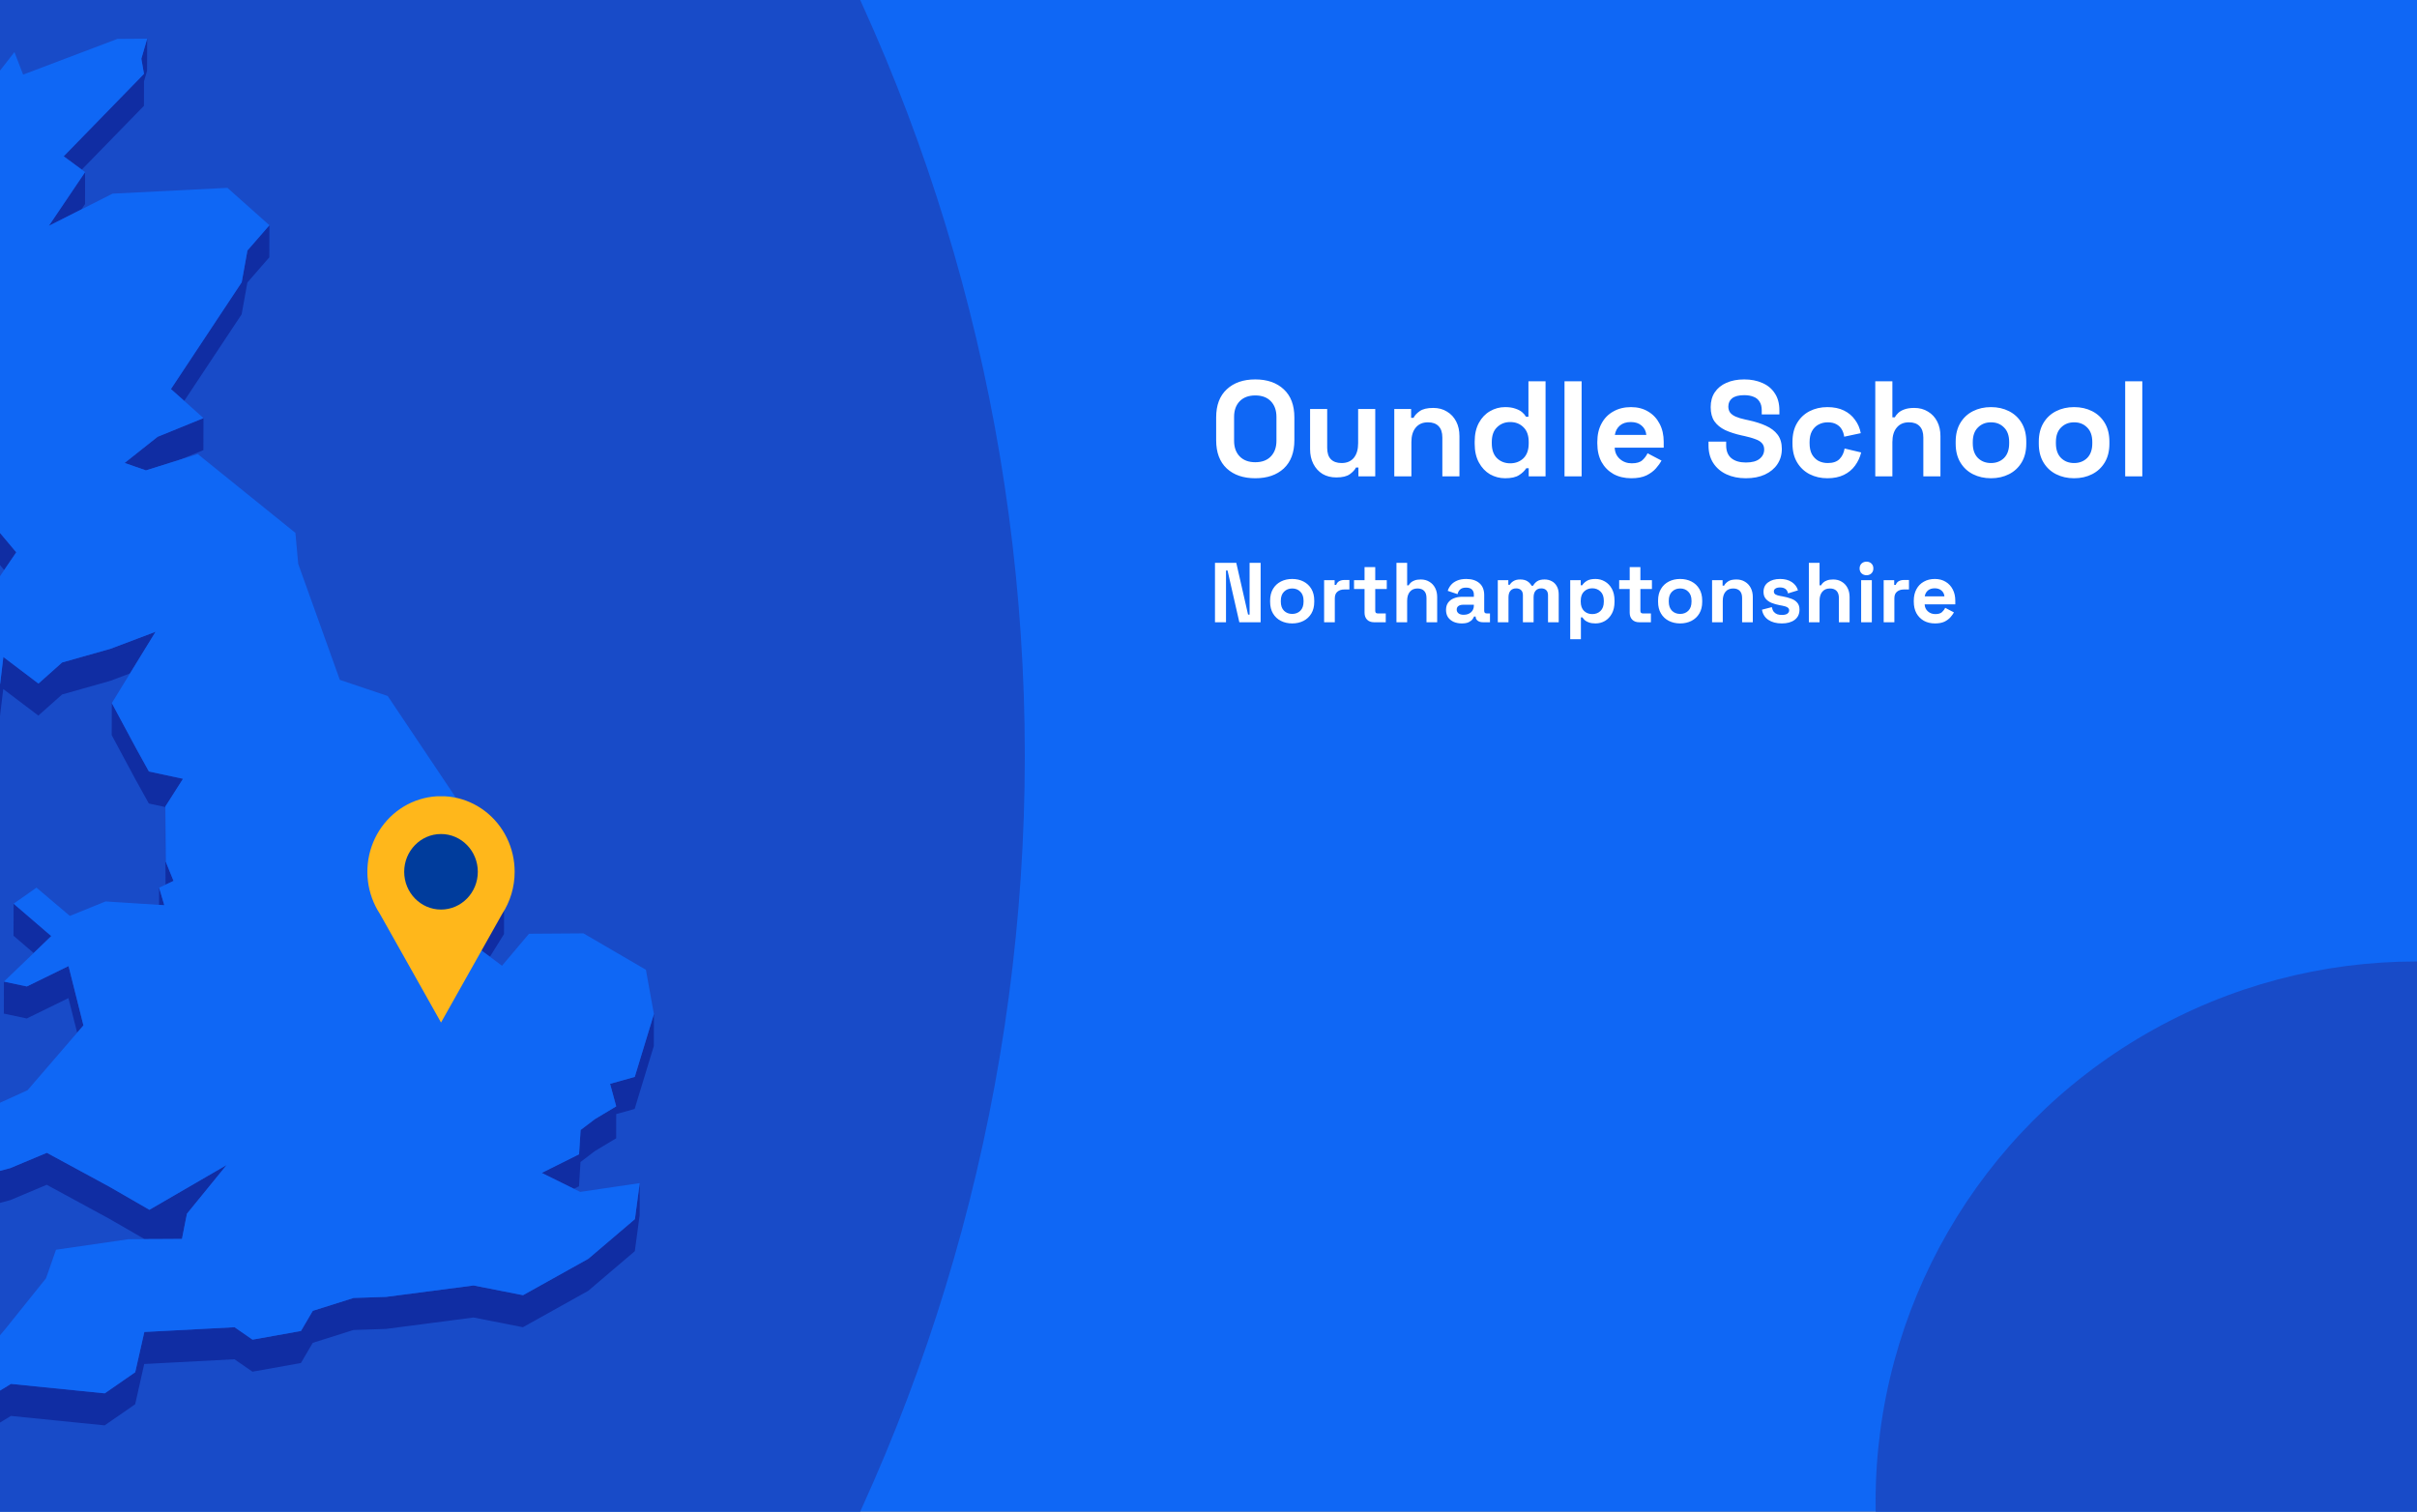 <?xml version="1.0" encoding="utf-8"?>
<svg xmlns="http://www.w3.org/2000/svg" fill="none" height="860" viewBox="0 0 1375 860" width="1375">
<rect x="0" y="0" width="1375" height="860" fill="#808080" stroke="none"/>
<g clip-path="url(#clip0_1907_1954)">
<rect fill="#0F67F5" height="860" width="1375"/>
<circle cx="-451" cy="430" fill="#184BC8" r="1034"/>
<path d="M46.528 96.502L81.886 60.209L81.917 46.321L83.675 40.225L83.738 22L80.41 33.438L81.917 42.016L36.228 88.929L46.528 96.502Z" fill="#102DA3"/>
<path d="M48.38 116.107L48.412 97.914L27.781 128.488L46.371 119.093L48.38 116.107Z" fill="#102DA3"/>
<path d="M137.465 178.828L140.731 160.729L153.228 146.369L153.26 128.145L140.762 142.504L137.496 160.604L97.24 221.343L104.808 228.067L137.465 178.828Z" fill="#102DA3"/>
<path d="M83.015 267.6L89.641 265.526L102.421 261.504L115.704 256.1L115.767 237.875L89.672 248.496L70.894 263.39L83.015 267.6Z" fill="#102DA3"/>
<path d="M-31.189 282.615L-42.023 327.423L-50.25 327.486L-50.312 345.71L-42.085 345.648L-31.221 300.84L-25.914 298.42L-11.815 307.375L2.378 324.312L9.255 314.225L-11.783 289.151L-25.883 280.195L-31.189 282.615Z" fill="#102DA3"/>
<path d="M0.086 389.041L-4.969 391.901L-21.926 363.464L-21.957 381.688L-5.032 410.125L0.024 407.235L1.845 391.995L21.816 407.109L35.319 395.106L62.857 387.313L73.973 383.102L88.512 359.41L62.92 369.088L35.35 376.881L21.879 388.884L1.908 373.77L0.086 389.041Z" fill="#102DA3"/>
<path d="M265.236 491.92L272.396 491.574L272.427 473.349L260.809 473.883L240.43 467.379L260.778 487.52L265.236 491.92Z" fill="#102DA3"/>
<path d="M84.711 438.908L77.363 425.617L63.61 400.008L63.547 418.233L77.301 443.842L84.68 457.133L94.069 459.144L94.006 477.055L94.194 503.292L94.226 503.261L98.716 501.156L94.288 490.221L94.069 458.83L104.117 443.056L84.711 438.908Z" fill="#102DA3"/>
<path d="M93.473 514.98L90.522 505.02L90.49 514.792L93.473 514.98Z" fill="#102DA3"/>
<path d="M29.164 532.546L7.748 514.133L7.686 532.358L19.147 542.193L29.164 532.546Z" fill="#102DA3"/>
<path d="M278.707 544.299L286.714 531.448L286.777 513.223L270.951 538.58L278.707 544.299Z" fill="#102DA3"/>
<path d="M2.189 576.66L15.221 579.425L38.929 567.83L43.89 587.501L47.47 583.353L38.992 549.605L15.284 561.2L2.221 558.435L2.189 576.66Z" fill="#102DA3"/>
<path d="M361.104 612.672L347.068 616.6L350.553 629.42L338.495 636.648L330.3 642.869L329.42 656.695L308.193 667.284L326.5 676.334L329.389 674.888L330.237 661.094L338.433 654.841L350.522 647.614L350.553 633.82L361.041 630.897L371.938 595.139L372 576.914L361.104 612.672Z" fill="#102DA3"/>
<path d="M-22.773 679.635L-10.621 687.176L5.833 682.777L26.59 674.042L62.104 693.335L82.264 704.961L84.964 704.93H87.696L103.522 704.835L105.532 694.56L106.348 690.507L128.926 662.793L84.996 688.276L62.167 675.11L26.652 655.848L5.865 664.552L-10.558 668.951L-22.741 661.41L-25.191 657.608L-17.466 651.355L-27.703 640.043L-27.766 658.236L-25.191 661.096L-25.222 675.833L-22.773 679.635Z" fill="#102DA3"/>
<path d="M334.696 716.146L297.549 736.853L269.413 731.323L219.549 737.827L201.148 738.424L177.942 745.746L171.222 757.215L143.652 762.148L133.447 755.078L82.106 757.78L76.925 780.687L59.592 792.69L6.241 787.317L-13.541 799.383L-16.838 811.292L-23.056 819.902L-32.853 808.056L-53.64 811.072L-53.703 829.266L-32.884 826.281L-23.119 838.127L-16.901 829.517L-13.573 817.577L6.21 805.542L59.529 810.915L76.894 798.912L82.043 776.005L133.384 773.303L143.621 780.373L171.191 775.44L177.911 763.97L201.085 756.649L219.486 756.052L269.351 749.548L297.486 755.078L334.633 734.371L361.136 711.81L363.899 691.322L363.931 673.098L361.199 693.585L334.696 716.146Z" fill="#102DA3"/>
<path d="M329.42 656.696L330.3 642.87L338.495 636.648L350.553 629.421L347.068 616.601L361.104 612.673L372 576.915L367.447 551.714L331.933 531.007L300.94 531.227L285.585 549.421L278.708 544.299L270.952 538.58L286.778 513.222L265.237 491.918L260.778 487.519L240.43 467.377L260.809 473.882L272.428 473.348L220.553 395.955L193.328 386.78L169.652 320.793L168.05 303.165L112.502 258.326L102.422 261.5L89.642 265.522L83.016 267.595L70.896 263.385L89.674 248.491L115.768 237.87L104.809 228.066L97.241 221.342L137.497 160.603L140.763 142.504L153.261 128.144L129.396 106.871L64.019 110.171L46.371 119.094L27.782 128.49L48.413 97.916L46.529 96.502L36.229 88.929L81.918 42.016L80.41 33.438L83.739 22L66.782 22.126L13.149 42.456L8.219 29.636L-1.861 42.55L-7.764 27.373L-15.991 29.793L-31.629 82.739L-20.387 96.942L-31.66 97.005L-43.153 97.099L-52.542 141.875L-43.247 154.193L-45.508 169.464L-47.863 185.175L-73.424 199.127L-70.849 221.468L-72.607 224.987L-80.394 240.572L-71.665 243.872L-24.972 202.614L-22.993 208.805L-25.003 212.041L-36.904 231.334L-44.535 243.683L-41.52 259.363L-42.965 270.455L-50.249 327.486L-42.023 327.423L-31.189 282.615L-25.882 280.196L-11.783 289.151L9.255 314.226L2.379 324.312L-9.931 342.443L-12.694 363.402L-21.926 363.464L-4.969 391.901L0.086 389.042L1.908 373.771L21.879 388.885L35.35 376.882L62.92 369.089L88.512 359.411L73.973 383.103L63.611 400.008L77.364 425.617L84.712 438.909L104.118 443.057L94.07 458.831L94.289 490.221L98.717 501.156L94.227 503.261L94.195 503.293L90.521 505.021L93.473 514.982L90.49 514.793L60.031 512.845L39.746 521.078L20.748 504.99L7.748 514.134L29.164 532.547L19.147 542.194L2.222 558.439L15.284 561.204L38.992 549.609L47.471 583.356L43.891 587.504L15.693 620.215L-27.704 640.042L-17.467 651.354L-25.192 657.607L-22.742 661.409L-10.559 668.95L5.864 664.551L26.652 655.847L62.166 675.109L84.995 688.275L128.925 662.792L106.347 690.506L105.531 694.559L103.521 704.834L87.695 704.929H84.963L82.263 704.96L73.031 705.023L31.864 710.993L26.181 727.238L3.132 755.958L-17.53 780.373L-45.508 798.158L-53.641 811.073L-32.853 808.056L-23.056 819.902L-16.839 811.293L-13.542 799.384L6.241 787.318L59.591 792.691L76.925 780.688L82.106 757.781L133.447 755.078L143.652 762.148L171.222 757.215L177.942 745.746L201.147 738.425L219.548 737.828L269.413 731.323L297.548 736.854L334.696 716.146L361.198 693.585L363.93 673.098L330.048 678.094L326.5 676.335L308.193 667.285L329.42 656.696Z" fill="#0F67F5"/>
<g clip-path="url(#clip1_1907_1954)">
<path d="M292.776 495.989C292.784 489.268 291.255 482.639 288.313 476.634C285.372 470.629 281.099 465.415 275.838 461.412C270.577 457.408 264.474 454.726 258.02 453.581C251.565 452.437 244.94 452.86 238.674 454.819C232.408 456.778 226.678 460.217 221.942 464.86C217.206 469.503 213.598 475.221 211.406 481.555C209.214 487.888 208.5 494.661 209.321 501.329C210.142 507.997 212.475 514.375 216.133 519.95V519.95L233.519 550.837L250.894 581.735L268.279 550.837L285.644 519.993C290.307 512.904 292.791 504.542 292.776 495.989V495.989Z" fill="#FFB71B"/>
<path d="M250.883 517.461C262.448 517.461 271.824 507.84 271.824 495.973C271.824 484.105 262.448 474.484 250.883 474.484C239.317 474.484 229.941 484.105 229.941 495.973C229.941 507.84 239.317 517.461 250.883 517.461Z" fill="#003C9C"/>
</g>
<circle cx="307.5" cy="307.5" fill="#184BC8" r="307.5" transform="matrix(-1 0 0 1 1682 547)"/>
<path d="M714.105 272.081C707.308 272.081 701.902 270.228 697.886 266.521C693.87 262.762 691.862 257.407 691.862 250.456V237.481C691.862 230.53 693.87 225.201 697.886 221.494C701.902 217.735 707.308 215.856 714.105 215.856C720.901 215.856 726.307 217.735 730.323 221.494C734.34 225.201 736.348 230.53 736.348 237.481V250.456C736.348 257.407 734.34 262.762 730.323 266.521C726.307 270.228 720.901 272.081 714.105 272.081ZM714.105 262.968C717.915 262.968 720.875 261.861 722.986 259.647C725.097 257.433 726.153 254.472 726.153 250.765V237.172C726.153 233.465 725.097 230.504 722.986 228.29C720.875 226.076 717.915 224.969 714.105 224.969C710.346 224.969 707.385 226.076 705.223 228.29C703.112 230.504 702.056 233.465 702.056 237.172V250.765C702.056 254.472 703.112 257.433 705.223 259.647C707.385 261.861 710.346 262.968 714.105 262.968ZM760.196 271.618C757.209 271.618 754.583 270.949 752.318 269.61C750.104 268.22 748.379 266.315 747.143 263.895C745.908 261.475 745.29 258.694 745.29 255.553V232.693H755.021V254.781C755.021 257.665 755.716 259.827 757.106 261.269C758.548 262.71 760.582 263.431 763.208 263.431C766.194 263.431 768.511 262.453 770.159 260.496C771.806 258.488 772.63 255.708 772.63 252.155V232.693H782.361V271H772.785V265.98H771.394C770.776 267.267 769.618 268.529 767.919 269.764C766.22 271 763.645 271.618 760.196 271.618ZM793.19 271V232.693H802.767V237.713H804.157C804.775 236.374 805.934 235.113 807.633 233.928C809.332 232.693 811.906 232.075 815.356 232.075C818.342 232.075 820.942 232.77 823.156 234.16C825.422 235.499 827.173 237.378 828.408 239.798C829.644 242.166 830.262 244.947 830.262 248.139V271H820.531V248.911C820.531 246.028 819.81 243.866 818.368 242.424C816.978 240.982 814.97 240.261 812.344 240.261C809.358 240.261 807.041 241.265 805.393 243.273C803.745 245.23 802.922 247.985 802.922 251.537V271H793.19ZM856.228 272.081C853.19 272.081 850.333 271.335 847.655 269.842C845.03 268.297 842.919 266.057 841.322 263.122C839.726 260.187 838.928 256.635 838.928 252.464V251.228C838.928 247.058 839.726 243.505 841.322 240.57C842.919 237.636 845.03 235.422 847.655 233.928C850.281 232.384 853.139 231.611 856.228 231.611C858.545 231.611 860.476 231.895 862.021 232.461C863.617 232.976 864.904 233.645 865.882 234.469C866.861 235.293 867.607 236.168 868.122 237.095H869.512V216.937H879.244V271H869.667V266.366H868.277C867.401 267.808 866.037 269.121 864.183 270.305C862.381 271.489 859.73 272.081 856.228 272.081ZM859.163 263.586C862.149 263.586 864.647 262.633 866.655 260.728C868.663 258.772 869.667 255.94 869.667 252.232V251.46C869.667 247.753 868.663 244.947 866.655 243.042C864.698 241.085 862.201 240.107 859.163 240.107C856.177 240.107 853.68 241.085 851.672 243.042C849.664 244.947 848.659 247.753 848.659 251.46V252.232C848.659 255.94 849.664 258.772 851.672 260.728C853.68 262.633 856.177 263.586 859.163 263.586ZM890.033 271V216.937H899.764V271H890.033ZM928.002 272.081C924.192 272.081 920.82 271.283 917.885 269.687C915.001 268.039 912.736 265.748 911.088 262.813C909.492 259.827 908.694 256.326 908.694 252.31V251.383C908.694 247.367 909.492 243.891 911.088 240.957C912.684 237.97 914.924 235.679 917.807 234.083C920.691 232.435 924.038 231.611 927.848 231.611C931.606 231.611 934.876 232.461 937.656 234.16C940.437 235.808 942.599 238.125 944.144 241.111C945.688 244.046 946.461 247.47 946.461 251.383V254.704H918.58C918.683 257.33 919.661 259.467 921.515 261.114C923.368 262.762 925.634 263.586 928.311 263.586C931.04 263.586 933.048 262.994 934.335 261.809C935.622 260.625 936.601 259.312 937.27 257.87L945.225 262.041C944.504 263.38 943.449 264.847 942.058 266.443C940.72 267.988 938.918 269.327 936.652 270.459C934.387 271.541 931.503 272.081 928.002 272.081ZM918.657 247.444H936.575C936.369 245.23 935.468 243.454 933.872 242.115C932.327 240.776 930.293 240.107 927.77 240.107C925.145 240.107 923.059 240.776 921.515 242.115C919.97 243.454 919.017 245.23 918.657 247.444ZM993.191 272.081C989.02 272.081 985.339 271.335 982.146 269.842C978.954 268.348 976.457 266.212 974.655 263.431C972.853 260.651 971.952 257.304 971.952 253.391V251.228H981.992V253.391C981.992 256.635 982.996 259.08 985.004 260.728C987.012 262.324 989.741 263.122 993.191 263.122C996.692 263.122 999.292 262.427 1000.99 261.037C1002.74 259.647 1003.62 257.87 1003.62 255.708C1003.62 254.215 1003.18 253.005 1002.3 252.078C1001.48 251.151 1000.24 250.405 998.597 249.838C997.001 249.22 995.044 248.654 992.727 248.139L990.951 247.753C987.244 246.929 984.051 245.899 981.374 244.664C978.748 243.376 976.714 241.703 975.273 239.644C973.883 237.584 973.187 234.907 973.187 231.611C973.187 228.316 973.96 225.51 975.504 223.193C977.101 220.825 979.315 219.022 982.146 217.787C985.03 216.5 988.402 215.856 992.264 215.856C996.126 215.856 999.549 216.525 1002.54 217.864C1005.57 219.151 1007.94 221.108 1009.64 223.734C1011.39 226.308 1012.27 229.552 1012.27 233.465V235.782H1002.23V233.465C1002.23 231.405 1001.81 229.758 1000.99 228.522C1000.22 227.235 999.086 226.308 997.593 225.742C996.1 225.124 994.323 224.815 992.264 224.815C989.175 224.815 986.883 225.407 985.39 226.591C983.949 227.724 983.228 229.294 983.228 231.302C983.228 232.641 983.562 233.774 984.232 234.701C984.953 235.627 986.008 236.4 987.398 237.018C988.788 237.636 990.565 238.176 992.727 238.64L994.504 239.026C998.365 239.85 1001.71 240.905 1004.54 242.192C1007.43 243.479 1009.67 245.179 1011.26 247.29C1012.86 249.401 1013.66 252.104 1013.66 255.399C1013.66 258.694 1012.81 261.603 1011.11 264.126C1009.46 266.598 1007.09 268.554 1004 269.996C1000.97 271.386 997.361 272.081 993.191 272.081ZM1039.56 272.081C1035.86 272.081 1032.48 271.309 1029.45 269.764C1026.46 268.22 1024.09 265.98 1022.34 263.045C1020.59 260.11 1019.72 256.558 1019.72 252.387V251.306C1019.72 247.135 1020.59 243.582 1022.34 240.648C1024.09 237.713 1026.46 235.473 1029.45 233.928C1032.48 232.384 1035.86 231.611 1039.56 231.611C1043.22 231.611 1046.36 232.255 1048.99 233.542C1051.61 234.829 1053.72 236.606 1055.32 238.871C1056.97 241.085 1058.05 243.608 1058.56 246.44L1049.14 248.448C1048.94 246.903 1048.47 245.513 1047.75 244.278C1047.03 243.042 1046 242.064 1044.66 241.343C1043.37 240.622 1041.75 240.261 1039.8 240.261C1037.84 240.261 1036.06 240.699 1034.47 241.574C1032.92 242.398 1031.69 243.66 1030.76 245.359C1029.88 247.006 1029.45 249.04 1029.45 251.46V252.232C1029.45 254.652 1029.88 256.712 1030.76 258.411C1031.69 260.059 1032.92 261.32 1034.47 262.195C1036.06 263.019 1037.84 263.431 1039.8 263.431C1042.73 263.431 1044.95 262.685 1046.44 261.191C1047.98 259.647 1048.96 257.639 1049.37 255.167L1058.8 257.407C1058.13 260.136 1056.97 262.633 1055.32 264.899C1053.72 267.113 1051.61 268.863 1048.99 270.15C1046.36 271.438 1043.22 272.081 1039.56 272.081ZM1066.82 271V216.937H1076.55V237.404H1077.94C1078.36 236.58 1079 235.756 1079.88 234.932C1080.75 234.109 1081.91 233.439 1083.35 232.924C1084.84 232.358 1086.72 232.075 1088.99 232.075C1091.97 232.075 1094.58 232.77 1096.79 234.16C1099.05 235.499 1100.81 237.378 1102.04 239.798C1103.28 242.166 1103.89 244.947 1103.89 248.139V271H1094.16V248.911C1094.16 246.028 1093.44 243.866 1092 242.424C1090.61 240.982 1088.6 240.261 1085.98 240.261C1082.99 240.261 1080.67 241.265 1079.03 243.273C1077.38 245.23 1076.55 247.985 1076.55 251.537V271H1066.82ZM1132.64 272.081C1128.83 272.081 1125.41 271.309 1122.37 269.764C1119.33 268.22 1116.94 265.98 1115.19 263.045C1113.44 260.11 1112.56 256.583 1112.56 252.464V251.228C1112.56 247.109 1113.44 243.582 1115.19 240.648C1116.94 237.713 1119.33 235.473 1122.37 233.928C1125.41 232.384 1128.83 231.611 1132.64 231.611C1136.45 231.611 1139.88 232.384 1142.91 233.928C1145.95 235.473 1148.35 237.713 1150.1 240.648C1151.85 243.582 1152.72 247.109 1152.72 251.228V252.464C1152.72 256.583 1151.85 260.11 1150.1 263.045C1148.35 265.98 1145.95 268.22 1142.91 269.764C1139.88 271.309 1136.45 272.081 1132.64 272.081ZM1132.64 263.431C1135.63 263.431 1138.1 262.479 1140.06 260.574C1142.01 258.617 1142.99 255.837 1142.99 252.232V251.46C1142.99 247.856 1142.01 245.101 1140.06 243.196C1138.15 241.24 1135.68 240.261 1132.64 240.261C1129.66 240.261 1127.18 241.24 1125.23 243.196C1123.27 245.101 1122.29 247.856 1122.29 251.46V252.232C1122.29 255.837 1123.27 258.617 1125.23 260.574C1127.18 262.479 1129.66 263.431 1132.64 263.431ZM1179.93 272.081C1176.12 272.081 1172.7 271.309 1169.66 269.764C1166.62 268.22 1164.23 265.98 1162.48 263.045C1160.73 260.11 1159.85 256.583 1159.85 252.464V251.228C1159.85 247.109 1160.73 243.582 1162.48 240.648C1164.23 237.713 1166.62 235.473 1169.66 233.928C1172.7 232.384 1176.12 231.611 1179.93 231.611C1183.74 231.611 1187.17 232.384 1190.2 233.928C1193.24 235.473 1195.64 237.713 1197.39 240.648C1199.14 243.582 1200.01 247.109 1200.01 251.228V252.464C1200.01 256.583 1199.14 260.11 1197.39 263.045C1195.64 265.98 1193.24 268.22 1190.2 269.764C1187.17 271.309 1183.74 272.081 1179.93 272.081ZM1179.93 263.431C1182.92 263.431 1185.39 262.479 1187.35 260.574C1189.3 258.617 1190.28 255.837 1190.28 252.232V251.46C1190.28 247.856 1189.3 245.101 1187.35 243.196C1185.44 241.24 1182.97 240.261 1179.93 240.261C1176.94 240.261 1174.47 241.24 1172.52 243.196C1170.56 245.101 1169.58 247.856 1169.58 251.46V252.232C1169.58 255.837 1170.56 258.617 1172.52 260.574C1174.47 262.479 1176.94 263.431 1179.93 263.431ZM1208.99 271V216.937H1218.73V271H1208.99Z" fill="white"/>
<path d="M691.186 354V320.211H703.302L710.011 349.656H710.88V320.211H717.155V354H705.039L698.33 324.555H697.461V354H691.186ZM735.108 354.676C732.727 354.676 730.587 354.193 728.688 353.228C726.79 352.262 725.293 350.862 724.199 349.028C723.105 347.194 722.558 344.99 722.558 342.415V341.643C722.558 339.068 723.105 336.864 724.199 335.03C725.293 333.195 726.79 331.796 728.688 330.83C730.587 329.865 732.727 329.382 735.108 329.382C737.489 329.382 739.629 329.865 741.528 330.83C743.427 331.796 744.923 333.195 746.017 335.03C747.111 336.864 747.658 339.068 747.658 341.643V342.415C747.658 344.99 747.111 347.194 746.017 349.028C744.923 350.862 743.427 352.262 741.528 353.228C739.629 354.193 737.489 354.676 735.108 354.676ZM735.108 349.27C736.975 349.27 738.519 348.674 739.742 347.483C740.965 346.261 741.576 344.523 741.576 342.27V341.788C741.576 339.535 740.965 337.813 739.742 336.623C738.551 335.4 737.007 334.788 735.108 334.788C733.242 334.788 731.697 335.4 730.474 336.623C729.251 337.813 728.64 339.535 728.64 341.788V342.27C728.64 344.523 729.251 346.261 730.474 347.483C731.697 348.674 733.242 349.27 735.108 349.27ZM753.272 354V330.058H759.258V332.761H760.127C760.481 331.796 761.06 331.088 761.865 330.637C762.701 330.187 763.667 329.961 764.761 329.961H767.657V335.368H764.664C763.12 335.368 761.849 335.786 760.851 336.623C759.853 337.427 759.355 338.682 759.355 340.388V354H753.272ZM781.582 354C780.005 354 778.718 353.517 777.721 352.552C776.755 351.554 776.273 350.235 776.273 348.594V335.078H770.287V330.058H776.273V322.624H782.355V330.058H788.919V335.078H782.355V347.532C782.355 348.497 782.805 348.98 783.706 348.98H788.34V354H781.582ZM794.425 354V320.211H800.507V333.002H801.376C801.633 332.487 802.036 331.973 802.583 331.458C803.13 330.943 803.854 330.525 804.755 330.203C805.688 329.849 806.863 329.672 808.278 329.672C810.145 329.672 811.77 330.106 813.154 330.975C814.57 331.812 815.664 332.986 816.436 334.499C817.208 335.979 817.595 337.717 817.595 339.712V354H811.513V340.195C811.513 338.393 811.062 337.041 810.161 336.14C809.292 335.239 808.037 334.788 806.396 334.788C804.529 334.788 803.081 335.416 802.052 336.671C801.022 337.894 800.507 339.615 800.507 341.836V354H794.425ZM831.603 354.676C829.898 354.676 828.369 354.386 827.018 353.807C825.666 353.195 824.588 352.327 823.783 351.2C823.011 350.042 822.625 348.642 822.625 347.001C822.625 345.36 823.011 343.992 823.783 342.898C824.588 341.772 825.682 340.935 827.066 340.388C828.482 339.809 830.091 339.519 831.893 339.519H838.458V338.167C838.458 337.041 838.104 336.124 837.396 335.416C836.688 334.676 835.561 334.306 834.017 334.306C832.504 334.306 831.378 334.66 830.638 335.368C829.898 336.043 829.415 336.928 829.19 338.023L823.59 336.14C823.977 334.917 824.588 333.807 825.425 332.809C826.294 331.78 827.436 330.959 828.852 330.348C830.3 329.704 832.054 329.382 834.113 329.382C837.267 329.382 839.761 330.171 841.595 331.747C843.429 333.324 844.347 335.609 844.347 338.602V347.532C844.347 348.497 844.797 348.98 845.698 348.98H847.629V354H843.574C842.384 354 841.402 353.71 840.63 353.131C839.857 352.552 839.471 351.78 839.471 350.814V350.766H838.554C838.425 351.152 838.136 351.667 837.685 352.311C837.235 352.922 836.527 353.469 835.561 353.952C834.596 354.434 833.277 354.676 831.603 354.676ZM832.665 349.752C834.371 349.752 835.754 349.286 836.816 348.352C837.911 347.387 838.458 346.116 838.458 344.539V344.056H832.327C831.201 344.056 830.316 344.298 829.672 344.78C829.029 345.263 828.707 345.939 828.707 346.808C828.707 347.677 829.045 348.385 829.721 348.932C830.396 349.479 831.378 349.752 832.665 349.752ZM852.076 354V330.058H858.061V332.664H858.93C859.349 331.86 860.041 331.168 861.006 330.589C861.971 329.977 863.242 329.672 864.819 329.672C866.525 329.672 867.893 330.01 868.922 330.685C869.952 331.329 870.74 332.182 871.288 333.244H872.156C872.703 332.214 873.476 331.361 874.473 330.685C875.471 330.01 876.887 329.672 878.721 329.672C880.201 329.672 881.537 329.994 882.728 330.637C883.95 331.249 884.916 332.198 885.624 333.485C886.364 334.74 886.734 336.333 886.734 338.264V354H880.652V338.698C880.652 337.379 880.314 336.397 879.638 335.754C878.963 335.078 878.013 334.74 876.79 334.74C875.407 334.74 874.329 335.191 873.556 336.092C872.816 336.961 872.446 338.216 872.446 339.857V354H866.364V338.698C866.364 337.379 866.026 336.397 865.35 335.754C864.674 335.078 863.725 334.74 862.502 334.74C861.119 334.74 860.041 335.191 859.268 336.092C858.528 336.961 858.158 338.216 858.158 339.857V354H852.076ZM893.275 363.654V330.058H899.261V332.954H900.13C900.677 332.021 901.53 331.2 902.688 330.492C903.847 329.752 905.504 329.382 907.66 329.382C909.591 329.382 911.377 329.865 913.018 330.83C914.659 331.763 915.979 333.147 916.976 334.981C917.974 336.816 918.473 339.036 918.473 341.643V342.415C918.473 345.022 917.974 347.242 916.976 349.076C915.979 350.911 914.659 352.311 913.018 353.276C911.377 354.209 909.591 354.676 907.66 354.676C906.212 354.676 904.989 354.499 903.991 354.145C903.026 353.823 902.238 353.405 901.626 352.89C901.047 352.343 900.58 351.796 900.226 351.249H899.358V363.654H893.275ZM905.826 349.366C907.724 349.366 909.285 348.771 910.508 347.58C911.763 346.357 912.391 344.587 912.391 342.27V341.788C912.391 339.471 911.763 337.717 910.508 336.526C909.253 335.303 907.692 334.692 905.826 334.692C903.959 334.692 902.399 335.303 901.144 336.526C899.888 337.717 899.261 339.471 899.261 341.788V342.27C899.261 344.587 899.888 346.357 901.144 347.58C902.399 348.771 903.959 349.366 905.826 349.366ZM932.427 354C930.85 354 929.563 353.517 928.566 352.552C927.6 351.554 927.117 350.235 927.117 348.594V335.078H921.132V330.058H927.117V322.624H933.2V330.058H939.764V335.078H933.2V347.532C933.2 348.497 933.65 348.98 934.551 348.98H939.185V354H932.427ZM955.813 354.676C953.432 354.676 951.292 354.193 949.393 353.228C947.495 352.262 945.998 350.862 944.904 349.028C943.81 347.194 943.263 344.99 943.263 342.415V341.643C943.263 339.068 943.81 336.864 944.904 335.03C945.998 333.195 947.495 331.796 949.393 330.83C951.292 329.865 953.432 329.382 955.813 329.382C958.194 329.382 960.334 329.865 962.233 330.83C964.132 331.796 965.628 333.195 966.722 335.03C967.816 336.864 968.363 339.068 968.363 341.643V342.415C968.363 344.99 967.816 347.194 966.722 349.028C965.628 350.862 964.132 352.262 962.233 353.228C960.334 354.193 958.194 354.676 955.813 354.676ZM955.813 349.27C957.68 349.27 959.224 348.674 960.447 347.483C961.67 346.261 962.281 344.523 962.281 342.27V341.788C962.281 339.535 961.67 337.813 960.447 336.623C959.256 335.4 957.712 334.788 955.813 334.788C953.947 334.788 952.402 335.4 951.179 336.623C949.956 337.813 949.345 339.535 949.345 341.788V342.27C949.345 344.523 949.956 346.261 951.179 347.483C952.402 348.674 953.947 349.27 955.813 349.27ZM973.977 354V330.058H979.963V333.195H980.832C981.218 332.359 981.942 331.57 983.004 330.83C984.066 330.058 985.675 329.672 987.831 329.672C989.698 329.672 991.323 330.106 992.706 330.975C994.122 331.812 995.216 332.986 995.989 334.499C996.761 335.979 997.147 337.717 997.147 339.712V354H991.065V340.195C991.065 338.393 990.615 337.041 989.714 336.14C988.845 335.239 987.59 334.788 985.949 334.788C984.082 334.788 982.634 335.416 981.604 336.671C980.574 337.894 980.06 339.615 980.06 341.836V354H973.977ZM1013.67 354.676C1010.54 354.676 1007.99 354 1005.99 352.648C1004 351.297 1002.79 349.366 1002.37 346.856L1007.97 345.408C1008.2 346.534 1008.57 347.419 1009.08 348.063C1009.63 348.706 1010.29 349.173 1011.06 349.463C1011.86 349.72 1012.73 349.849 1013.67 349.849C1015.08 349.849 1016.13 349.607 1016.8 349.125C1017.48 348.61 1017.82 347.982 1017.82 347.242C1017.82 346.502 1017.5 345.939 1016.85 345.553C1016.21 345.134 1015.18 344.796 1013.76 344.539L1012.41 344.298C1010.74 343.976 1009.21 343.541 1007.83 342.994C1006.44 342.415 1005.33 341.627 1004.49 340.629C1003.66 339.632 1003.24 338.344 1003.24 336.767C1003.24 334.386 1004.11 332.568 1005.85 331.313C1007.58 330.026 1009.87 329.382 1012.7 329.382C1015.37 329.382 1017.59 329.977 1019.36 331.168C1021.13 332.359 1022.29 333.92 1022.84 335.85L1017.19 337.588C1016.93 336.365 1016.4 335.496 1015.6 334.981C1014.82 334.467 1013.86 334.209 1012.7 334.209C1011.54 334.209 1010.66 334.418 1010.05 334.837C1009.43 335.223 1009.13 335.77 1009.13 336.478C1009.13 337.25 1009.45 337.829 1010.09 338.216C1010.74 338.57 1011.61 338.843 1012.7 339.036L1014.05 339.278C1015.85 339.599 1017.48 340.034 1018.93 340.581C1020.41 341.096 1021.57 341.852 1022.4 342.85C1023.27 343.815 1023.71 345.134 1023.71 346.808C1023.71 349.318 1022.79 351.265 1020.95 352.648C1019.15 354 1016.72 354.676 1013.67 354.676ZM1029.04 354V320.211H1035.12V333.002H1035.99C1036.24 332.487 1036.65 331.973 1037.19 331.458C1037.74 330.943 1038.46 330.525 1039.37 330.203C1040.3 329.849 1041.47 329.672 1042.89 329.672C1044.76 329.672 1046.38 330.106 1047.76 330.975C1049.18 331.812 1050.27 332.986 1051.05 334.499C1051.82 335.979 1052.21 337.717 1052.21 339.712V354H1046.12V340.195C1046.12 338.393 1045.67 337.041 1044.77 336.14C1043.9 335.239 1042.65 334.788 1041.01 334.788C1039.14 334.788 1037.69 335.416 1036.66 336.671C1035.63 337.894 1035.12 339.615 1035.12 341.836V354H1029.04ZM1058.78 354V330.058H1064.86V354H1058.78ZM1061.82 327.258C1060.73 327.258 1059.79 326.904 1059.02 326.196C1058.28 325.488 1057.91 324.555 1057.91 323.397C1057.91 322.238 1058.28 321.305 1059.02 320.597C1059.79 319.889 1060.73 319.535 1061.82 319.535C1062.95 319.535 1063.88 319.889 1064.62 320.597C1065.36 321.305 1065.73 322.238 1065.73 323.397C1065.73 324.555 1065.36 325.488 1064.62 326.196C1063.88 326.904 1062.95 327.258 1061.82 327.258ZM1071.6 354V330.058H1077.59V332.761H1078.46C1078.81 331.796 1079.39 331.088 1080.19 330.637C1081.03 330.187 1082 329.961 1083.09 329.961H1085.99V335.368H1082.99C1081.45 335.368 1080.18 335.786 1079.18 336.623C1078.18 337.427 1077.68 338.682 1077.68 340.388V354H1071.6ZM1100.8 354.676C1098.42 354.676 1096.31 354.177 1094.48 353.179C1092.68 352.15 1091.26 350.718 1090.23 348.883C1089.23 347.017 1088.73 344.829 1088.73 342.319V341.739C1088.73 339.229 1089.23 337.057 1090.23 335.223C1091.23 333.356 1092.63 331.924 1094.43 330.927C1096.23 329.897 1098.32 329.382 1100.7 329.382C1103.05 329.382 1105.1 329.913 1106.84 330.975C1108.57 332.005 1109.92 333.453 1110.89 335.319C1111.86 337.154 1112.34 339.294 1112.34 341.739V343.815H1094.91C1094.98 345.456 1095.59 346.792 1096.75 347.821C1097.91 348.851 1099.32 349.366 1100.99 349.366C1102.7 349.366 1103.96 348.996 1104.76 348.256C1105.56 347.516 1106.18 346.695 1106.59 345.794L1111.57 348.401C1111.12 349.237 1110.46 350.154 1109.59 351.152C1108.75 352.117 1107.62 352.954 1106.21 353.662C1104.79 354.338 1102.99 354.676 1100.8 354.676ZM1094.96 339.278H1106.16C1106.03 337.894 1105.47 336.784 1104.47 335.947C1103.5 335.11 1102.23 334.692 1100.66 334.692C1099.02 334.692 1097.71 335.11 1096.75 335.947C1095.78 336.784 1095.19 337.894 1094.96 339.278Z" fill="white"/>
</g>
<defs>
<clipPath id="clip0_1907_1954">
<rect fill="white" height="860" width="1375"/>
</clipPath>
<clipPath id="clip1_1907_1954">
<rect fill="white" height="128.766" transform="translate(209 453)" width="83.775"/>
</clipPath>
</defs>
</svg>